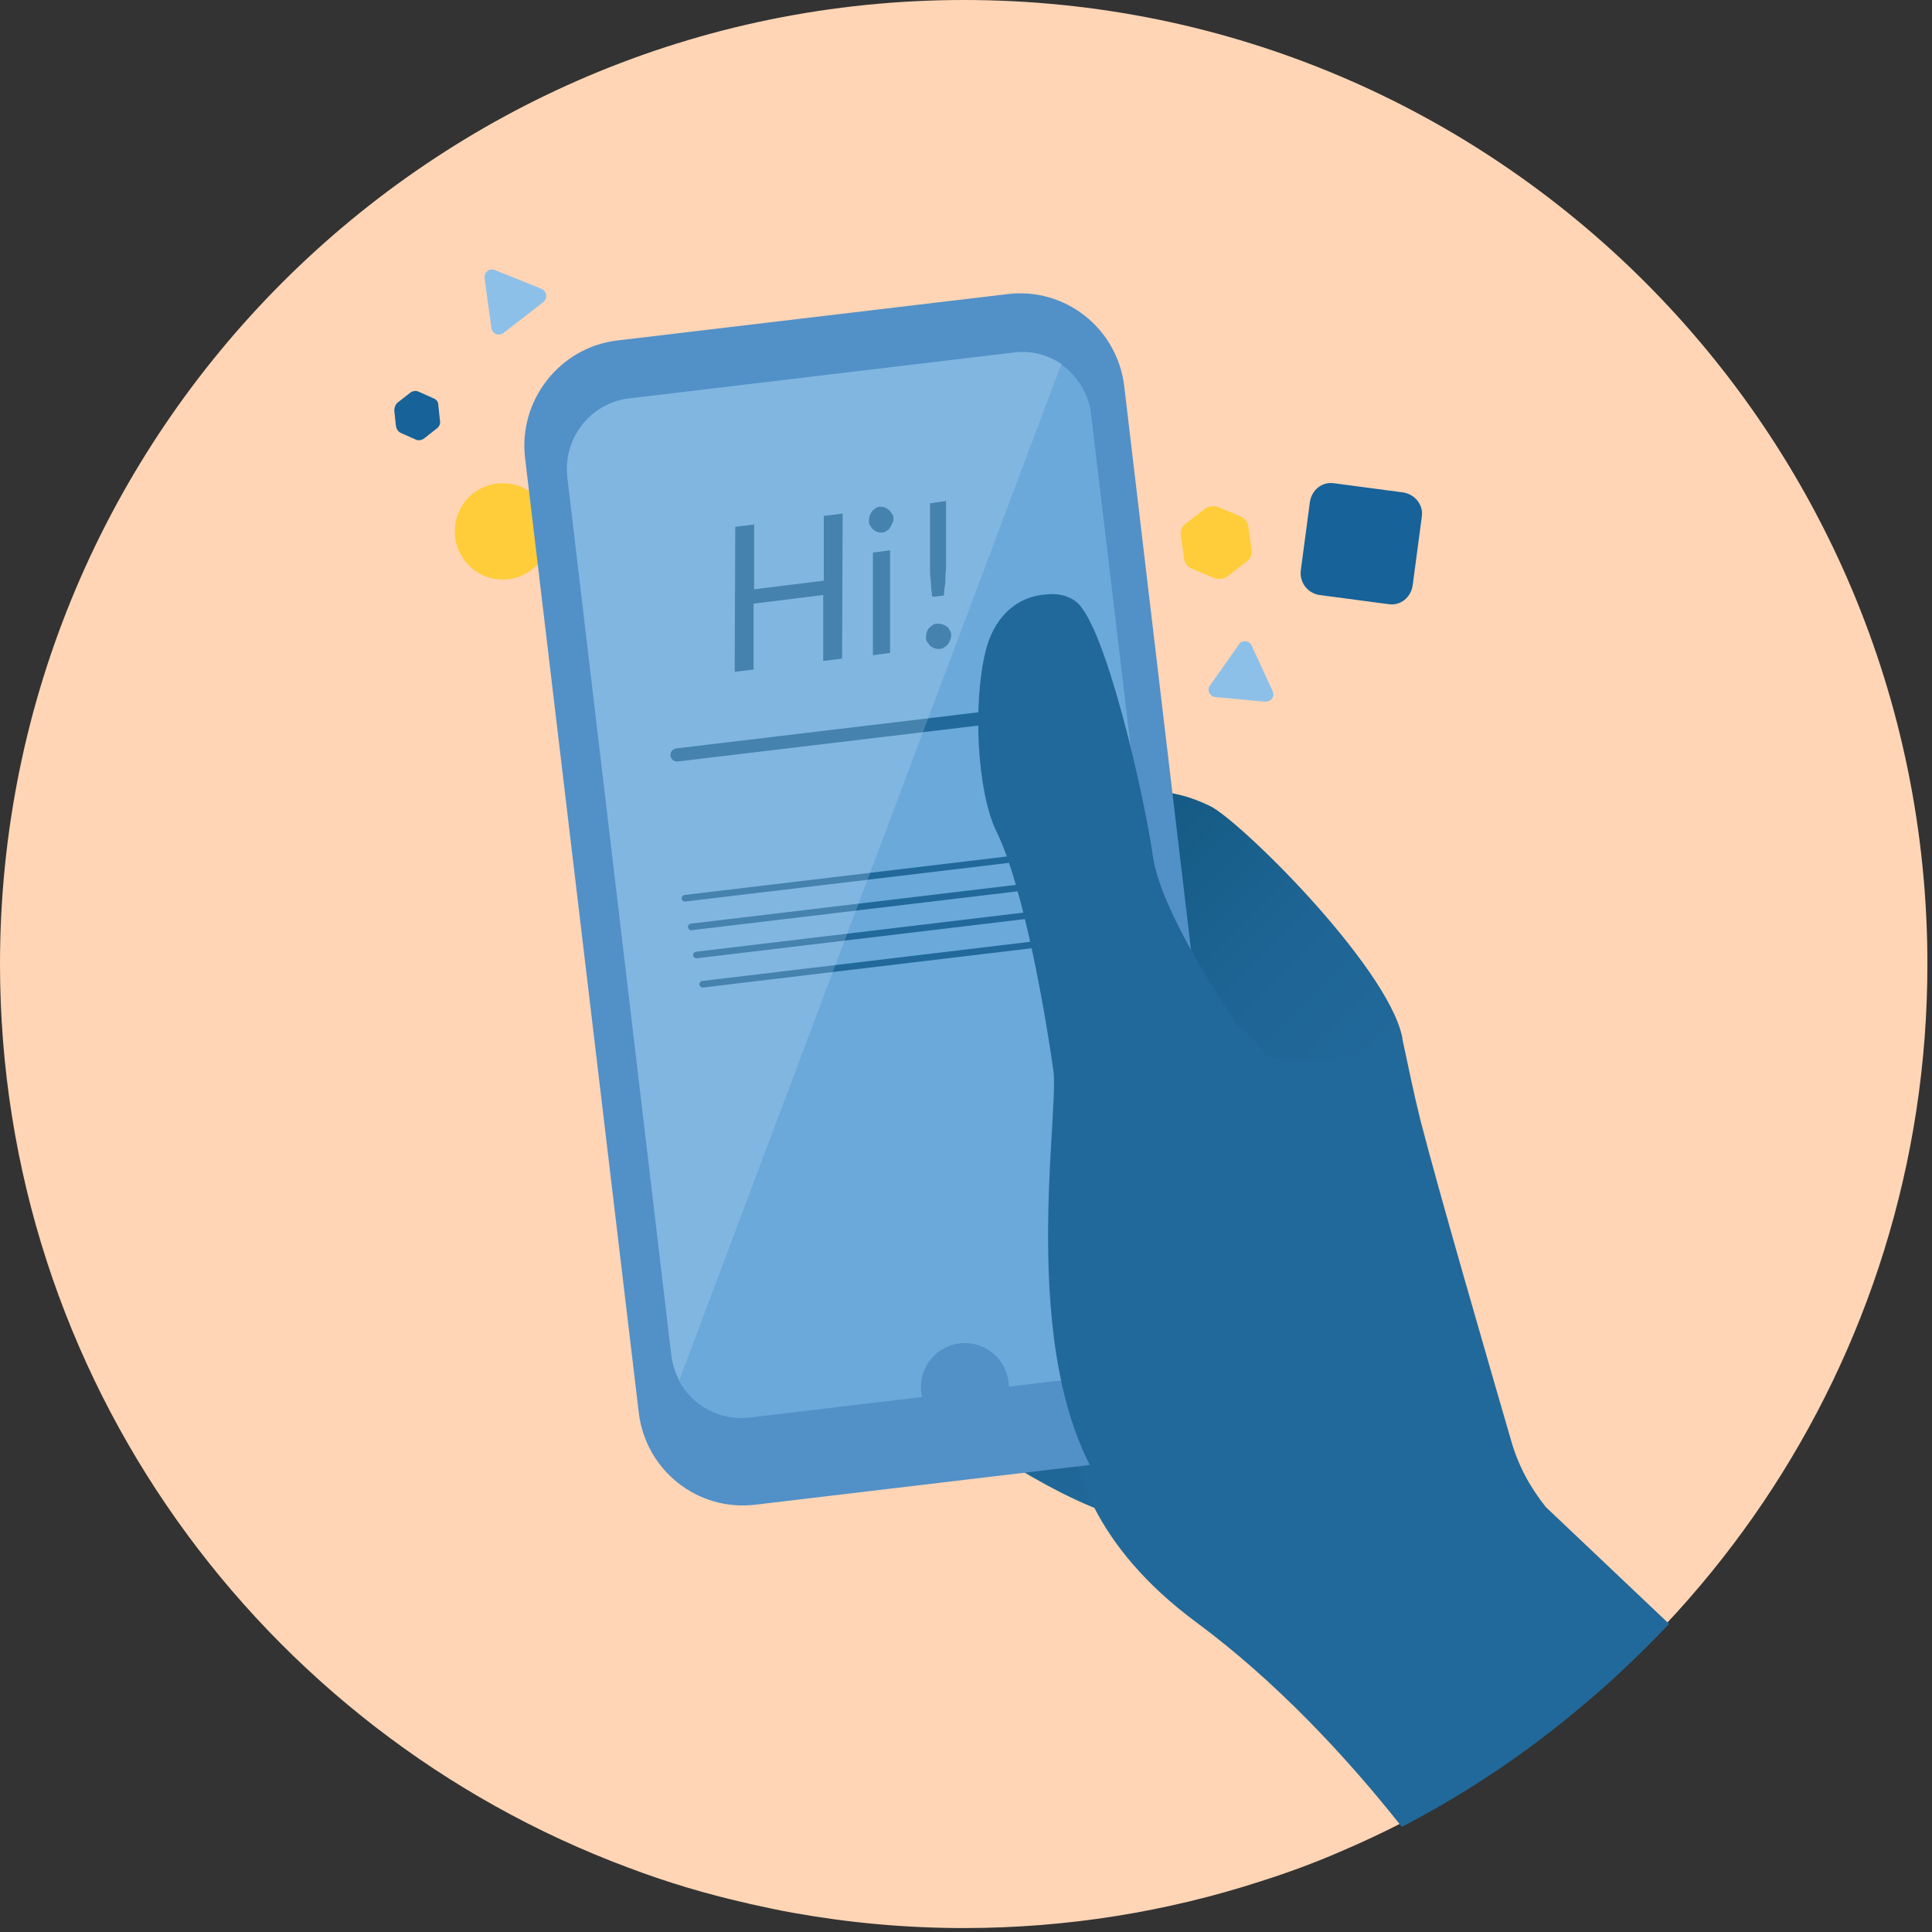<svg width="294" height="294" viewBox="0 0 294 294" fill="none" xmlns="http://www.w3.org/2000/svg">
<rect x="0" y="0" width="294" height="294" fill="#333333" stroke="none"/>
<path d="M293.3 146.7C293.3 207.4 256.4 259.5 203.9 281.8C200 283.5 195.9 285 191.8 286.3C177.6 290.9 162.4 293.4 146.7 293.4C137.8 293.4 129.2 292.6 120.8 291.1C118.5 290.7 116.3 290.2 114 289.7C113.9 289.7 113.8 289.6 113.6 289.6C107.4 288.2 101.4 286.4 95.6 284.2C39.8 263.4 0 209.7 0 146.7C0 65.7 65.7 0 146.7 0C227.7 0 293.3 65.7 293.3 146.7Z" fill="#FFD5B5"/>
<g clip-path="url(#clip0)">
<path d="M65.997 60.627L63.651 59.58C63.303 59.406 62.781 59.493 62.434 59.755L60.435 61.325C60.174 61.586 60 62.022 60 62.459L60.261 64.901C60.348 65.337 60.608 65.686 60.956 65.861L63.303 66.907C63.651 67.082 64.172 66.994 64.52 66.733L66.519 65.163C66.867 64.901 67.04 64.465 66.953 64.029L66.693 61.586C66.693 61.15 66.432 60.801 65.997 60.627Z" fill="#166299"/>
<path d="M188.812 78.596L185.248 77.113C184.64 76.938 183.944 77.025 183.423 77.374L180.381 79.73C179.859 80.078 179.598 80.776 179.685 81.387L180.207 85.138C180.294 85.748 180.728 86.272 181.337 86.533L184.9 88.016C185.509 88.191 186.204 88.103 186.726 87.754L189.768 85.399C190.289 85.05 190.55 84.353 190.463 83.742L189.942 79.991C189.855 79.381 189.333 78.857 188.812 78.596Z" fill="#FECD39"/>
<path d="M200.807 90.546L211.324 91.942C213.149 92.203 214.713 90.895 214.974 89.063L216.365 78.596C216.626 76.851 215.322 75.194 213.497 74.932L202.98 73.536C201.154 73.275 199.59 74.583 199.329 76.415L197.938 86.882C197.765 88.627 198.981 90.284 200.807 90.546Z" fill="#166299"/>
<path d="M82.424 43.965L75.297 41.087C74.515 40.738 73.646 41.436 73.733 42.308L74.776 49.897C74.862 50.769 75.906 51.205 76.601 50.682L82.685 45.972C83.38 45.361 83.207 44.314 82.424 43.965Z" fill="#8CC0E9"/>
<path d="M193.679 105.2L190.463 98.222C190.115 97.437 188.985 97.35 188.551 98.047L184.118 104.328C183.597 105.026 184.118 105.985 184.9 106.072L192.462 106.77C193.418 106.857 194.027 105.985 193.679 105.2Z" fill="#8CC0E9"/>
<path d="M76.514 88.191C80.512 88.191 83.815 84.963 83.815 80.863C83.815 76.851 80.599 73.536 76.514 73.536C72.429 73.536 69.213 76.764 69.213 80.863C69.213 84.876 72.429 88.191 76.514 88.191Z" fill="#FECD39"/>
<path d="M145.179 164.864C142.485 163.381 139.008 164.428 137.791 167.306C135.618 172.366 133.446 179.344 135.879 183.356C139.964 190.16 142.05 192.864 142.05 192.864C142.05 192.864 139.095 199.494 142.398 203.768C145.701 208.129 142.833 214.235 148.743 219.207C154.653 224.179 173.775 234.647 175.774 230.198C177.773 225.75 166.127 178.559 166.127 178.559C166.127 178.559 158.391 168.179 151.437 167.045C148.83 166.609 146.831 165.736 145.179 164.864Z" fill="url(#paint0_linear)"/>
<path d="M254 247.121C249.828 251.482 245.482 255.669 240.875 259.507C232.444 266.66 223.231 272.853 213.322 278C204.978 267.445 194.287 255.931 182.032 246.859C174.123 241.015 169.342 234.909 166.561 229.501C165.344 227.233 164.562 225.052 163.953 223.133C162.91 219.644 162.649 216.678 162.649 214.584C162.649 212.404 162.91 211.183 162.91 211.183L163.171 209.874L167.691 185.276L174.036 150.559L159.52 156.839L153.349 159.543C154.74 162.596 155.435 165.736 155.609 168.615C156.218 178.123 151.437 185.625 147.787 185.537C145.179 185.45 140.833 176.378 138.052 166.783C135.879 159.107 134.662 151.082 136.14 146.982C136.227 146.721 136.4 146.372 136.574 146.11C137.443 144.627 139.095 142.883 141.181 141.051C143.093 139.393 145.44 137.649 147.96 135.904C149.873 134.596 151.872 133.287 153.871 131.979C154.74 131.368 155.609 130.845 156.565 130.322C160.737 127.792 164.909 125.35 168.473 123.431C168.647 123.343 168.908 123.169 169.168 123.082C169.342 122.994 169.516 122.907 169.69 122.733C170.994 122.035 172.037 121.512 173.08 121.163C173.34 121.075 173.601 120.988 173.775 120.901C174.731 120.639 175.687 120.465 176.556 120.465C177.165 120.465 177.773 120.552 178.468 120.727C179.772 120.988 181.25 121.599 183.075 122.384C187.247 124.303 209.498 145.063 213.062 156.665C213.149 157.014 213.235 157.363 213.322 157.711C214.279 162.16 215.148 166.434 216.104 170.272C218.798 180.827 226.534 207.432 229.924 219.12C230.967 222.871 232.792 226.273 235.226 229.326L254 247.121Z" fill="#21699A"/>
<path d="M213.41 157.974C207.499 161.725 193.94 162.946 186.118 158.497C176.122 152.827 171.429 139.132 168.039 130.846C166.996 128.316 167.43 125.786 168.56 123.518C168.734 123.344 168.995 123.257 169.256 123.169C174.905 120.029 178.208 119.855 184.119 122.646C188.291 124.565 210.976 146.634 213.41 157.974Z" fill="url(#paint1_linear)"/>
<path d="M174.384 221.912L114.932 228.977C106.153 230.024 98.244 223.744 97.201 214.934L79.904 69.698C78.861 60.888 85.206 52.863 93.898 51.816L153.35 44.751C162.128 43.704 170.038 49.984 171.081 58.794L188.29 204.03C189.42 212.84 183.162 220.865 174.384 221.912Z" fill="#5290C8"/>
<path d="M161.52 55.393L103.372 210.049C102.764 208.915 102.329 207.607 102.155 206.211L86.336 72.664C85.641 66.733 89.813 61.325 95.724 60.627L154.219 53.648C156.913 53.3 159.434 53.997 161.52 55.393Z" fill="#6AA9D9"/>
<path d="M172.558 208.74L114.063 215.719C109.543 216.242 105.284 213.887 103.285 210.049L161.433 55.393C163.867 57.137 165.692 59.841 166.04 63.069L181.946 196.703C182.728 202.634 178.469 208.043 172.558 208.74Z" fill="#6AA9D9"/>
<path d="M146.83 217.812C150.527 217.812 153.523 214.805 153.523 211.095C153.523 207.386 150.527 204.379 146.83 204.379C143.134 204.379 140.138 207.386 140.138 211.095C140.138 214.805 143.134 217.812 146.83 217.812Z" fill="#5290C8"/>
<path d="M188.464 156.142C188.464 156.142 176.731 139.481 175.427 130.235C174.123 120.989 168.213 95.082 163.78 91.593C162.476 90.546 160.825 90.285 159.173 90.459C154.306 90.808 151.09 94.384 149.96 99.182C148.048 107.032 148.656 120.378 151.611 126.484C155.957 135.294 159.347 156.055 160.303 162.946C161.259 169.924 154.219 209.439 169.429 228.542C169.429 228.542 179.599 239.707 192.897 244.941C206.196 250.175 207.673 170.186 188.464 156.142Z" fill="#21699A"/>
<path d="M125.362 78.508V88.365L114.758 89.673V79.817L111.89 80.165L111.803 102.234L114.671 101.885V91.854L125.275 90.546V100.577L128.143 100.228L128.23 78.159L125.362 78.508Z" fill="#21699A"/>
<path d="M135.966 78.857C135.966 78.595 135.879 78.334 135.705 78.159C135.618 77.985 135.444 77.723 135.184 77.548C135.01 77.374 134.749 77.287 134.575 77.2C134.315 77.112 134.141 77.112 133.88 77.112C133.619 77.112 133.445 77.2 133.185 77.374C133.011 77.548 132.75 77.636 132.663 77.897C132.489 78.072 132.402 78.334 132.315 78.595C132.229 78.857 132.229 79.119 132.229 79.38C132.229 79.642 132.315 79.904 132.489 80.078C132.576 80.252 132.75 80.514 132.924 80.601C133.098 80.776 133.358 80.863 133.532 80.95C133.793 81.038 133.967 81.038 134.228 81.038C134.488 81.038 134.662 80.95 134.923 80.776C135.097 80.689 135.358 80.514 135.444 80.252C135.618 80.078 135.705 79.816 135.792 79.555C135.966 79.38 135.966 79.119 135.966 78.857ZM132.837 84.091V99.704L135.444 99.356V83.742L132.837 84.091Z" fill="#21699A"/>
<path d="M141.528 76.589V85.399C141.528 85.835 141.528 86.272 141.528 86.708C141.528 87.144 141.528 87.58 141.615 88.016C141.615 88.452 141.702 88.888 141.702 89.325C141.702 89.761 141.789 90.284 141.876 90.807L143.614 90.633C143.701 90.11 143.701 89.586 143.788 89.063C143.875 88.627 143.875 88.103 143.875 87.667C143.875 87.231 143.962 86.795 143.962 86.359C143.962 85.923 143.962 85.487 143.962 85.05V76.24L141.528 76.589ZM144.744 96.564C144.744 96.303 144.657 96.041 144.484 95.867C144.397 95.605 144.223 95.43 144.049 95.343C143.875 95.169 143.614 95.082 143.354 94.994C143.093 94.907 142.832 94.907 142.571 94.907C142.311 94.907 142.05 94.994 141.876 95.169C141.702 95.256 141.528 95.43 141.355 95.605C141.181 95.779 141.094 96.041 141.007 96.303C140.92 96.564 140.92 96.826 140.92 97.088C140.92 97.35 141.007 97.611 141.181 97.786C141.355 97.96 141.441 98.222 141.615 98.309C141.789 98.484 142.05 98.571 142.224 98.658C142.484 98.745 142.745 98.745 143.006 98.745C143.267 98.745 143.527 98.658 143.701 98.484C143.875 98.396 144.136 98.222 144.223 98.047C144.397 97.873 144.484 97.611 144.57 97.437C144.744 97.088 144.744 96.826 144.744 96.564Z" fill="#21699A"/>
<path d="M103.024 114.883L161.433 107.904" stroke="#21699A" stroke-width="2" stroke-miterlimit="10" stroke-linecap="round"/>
<path d="M104.241 136.689L162.65 129.711" stroke="#21699A" stroke-miterlimit="10" stroke-linecap="round"/>
<path d="M105.197 141.052L163.693 134.073" stroke="#21699A" stroke-miterlimit="10" stroke-linecap="round"/>
<path d="M105.979 145.325L164.388 138.347" stroke="#21699A" stroke-miterlimit="10" stroke-linecap="round"/>
<path d="M106.936 149.774L165.344 142.796" stroke="#21699A" stroke-miterlimit="10" stroke-linecap="round"/>
<path opacity="0.19" d="M161.52 55.393L103.372 210.049C102.764 208.915 102.329 207.607 102.155 206.211L86.336 72.664C85.641 66.733 89.813 61.325 95.724 60.627L154.219 53.648C156.913 53.3 159.434 53.997 161.52 55.393Z" fill="#DEF1FD"/>
</g>
<defs>
<linearGradient id="paint0_linear" x1="155.348" y1="231.312" x2="155.348" y2="164.173" gradientUnits="userSpaceOnUse">
<stop stop-color="#21699A"/>
<stop offset="0.266" stop-color="#1C6392"/>
<stop offset="1" stop-color="#115880"/>
</linearGradient>
<linearGradient id="paint1_linear" x1="168.364" y1="123.61" x2="208.118" y2="163.223" gradientUnits="userSpaceOnUse">
<stop stop-color="#115880"/>
<stop offset="0.116" stop-color="#155B85"/>
<stop offset="0.595" stop-color="#1E6595"/>
<stop offset="1" stop-color="#21699A"/>
</linearGradient>
<clipPath id="clip0">
<rect width="194" height="237" fill="white" transform="translate(60 41)"/>
</clipPath>
</defs>
</svg>
